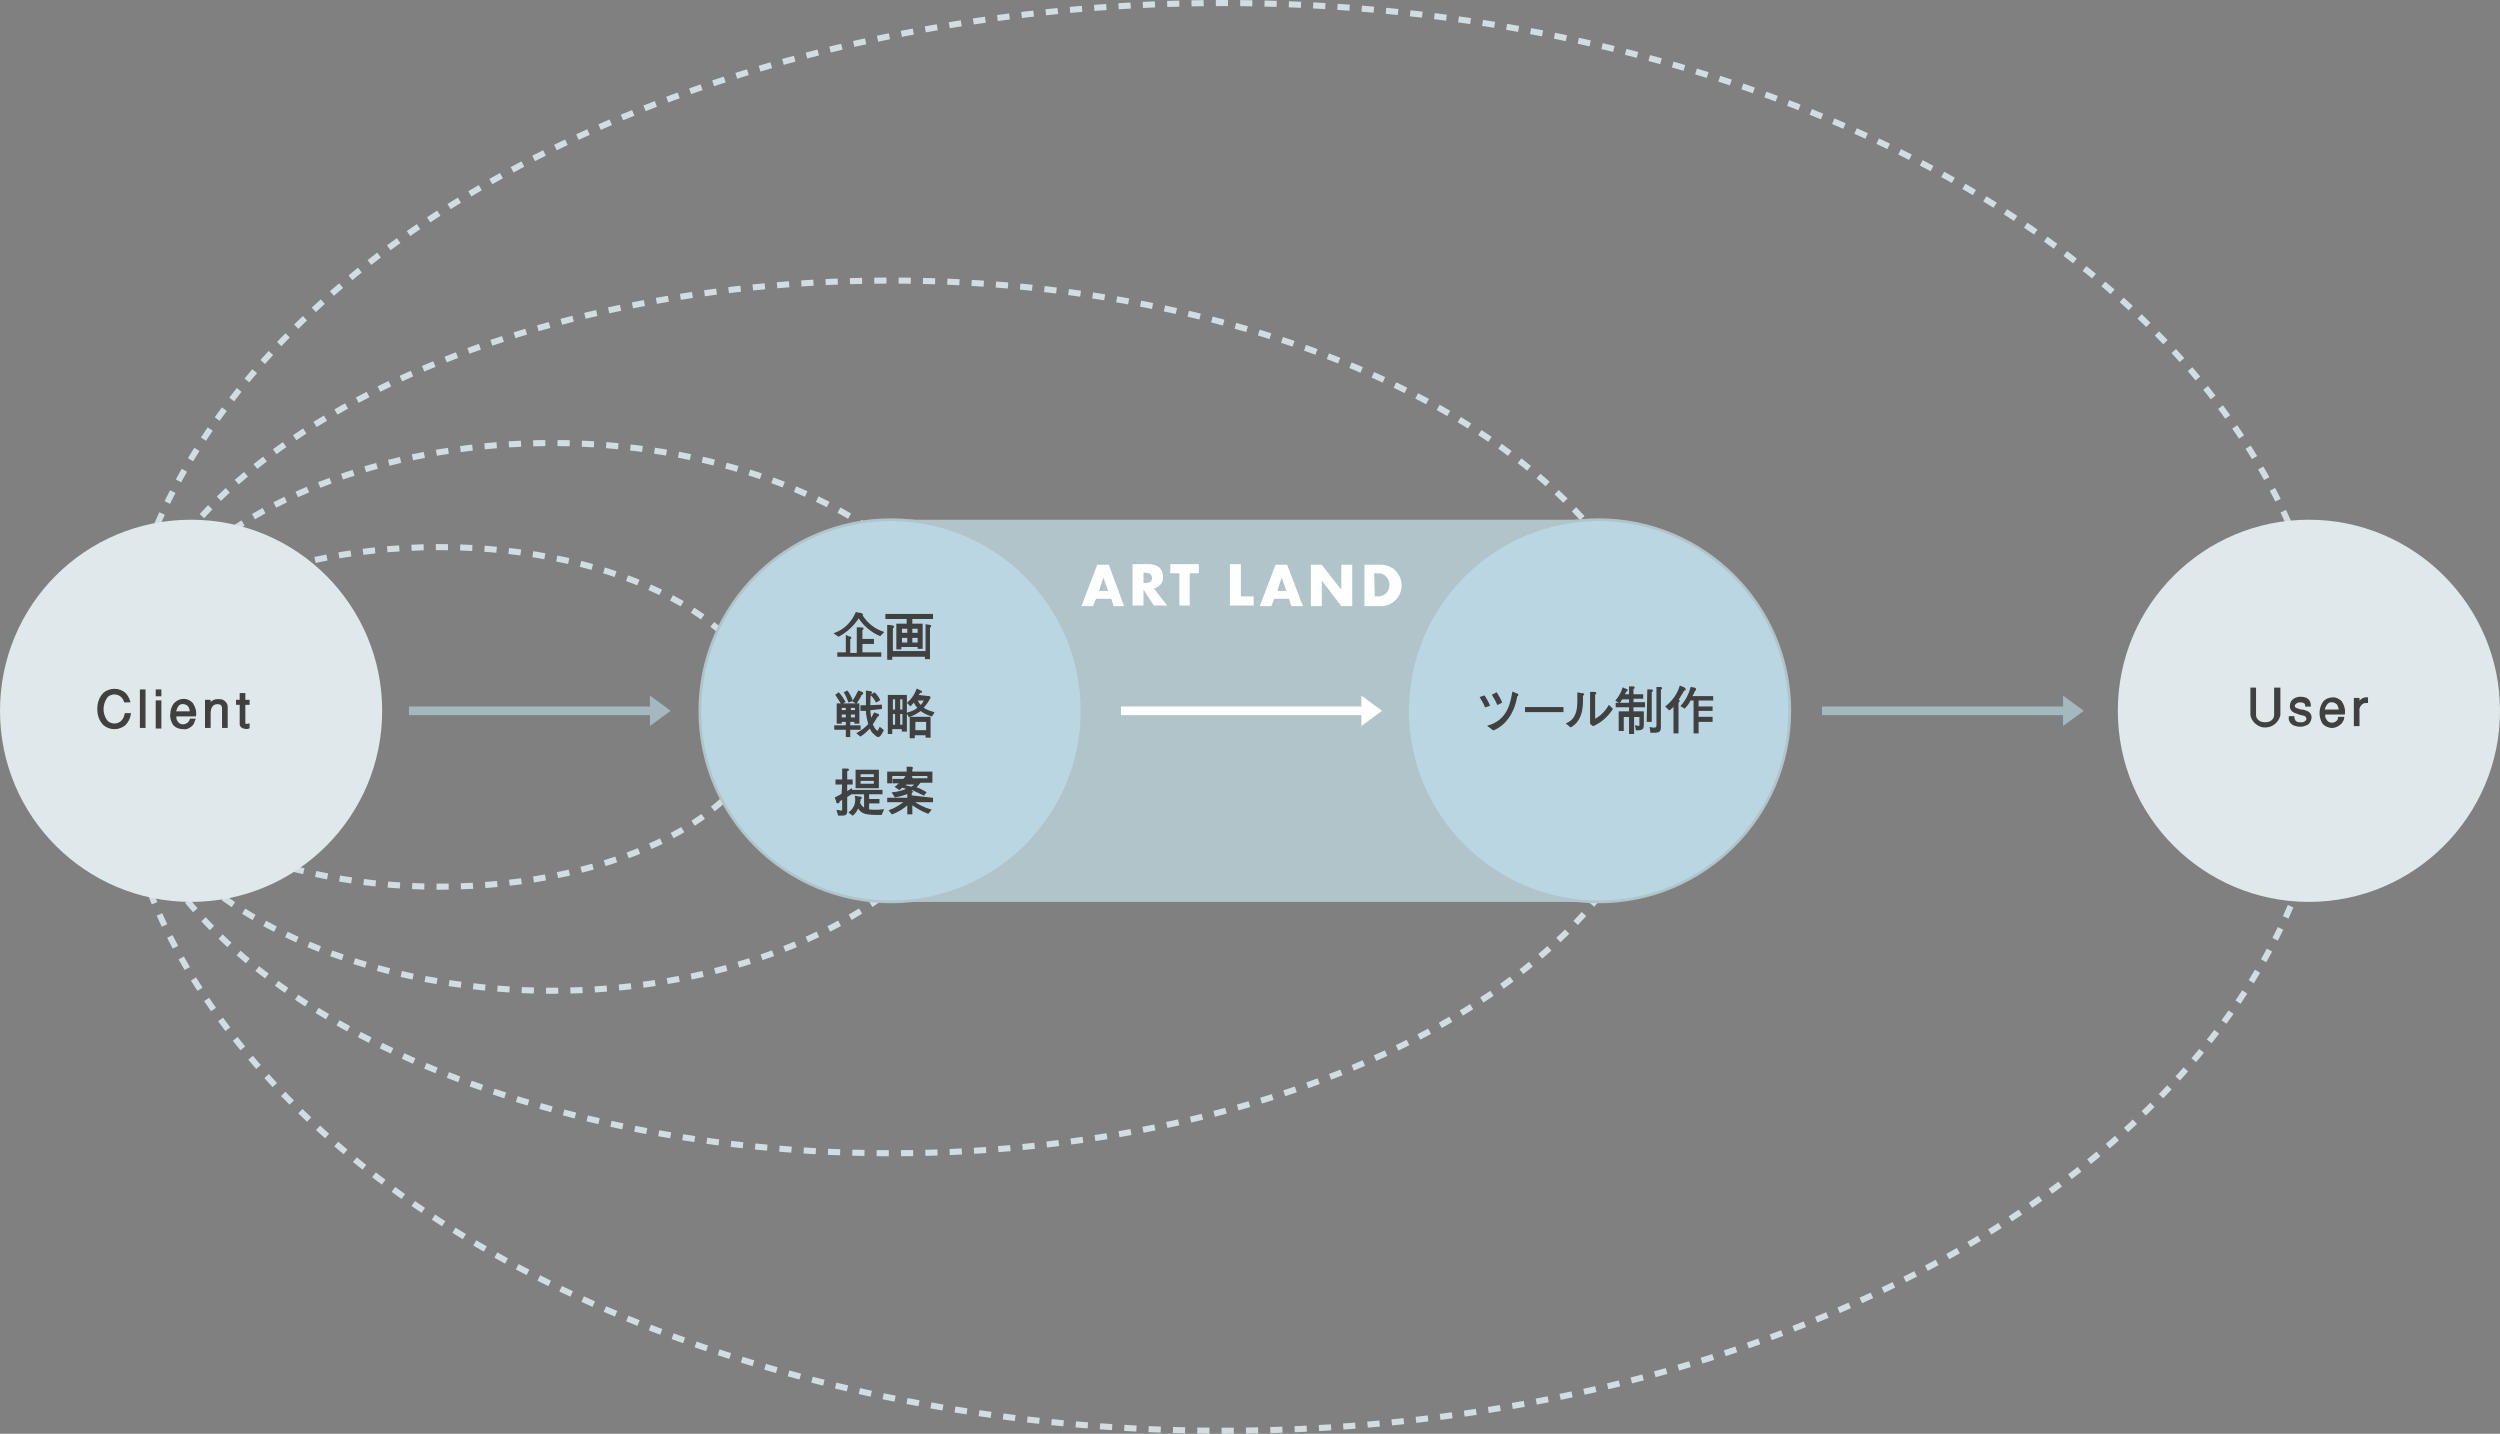 <?xml version="1.0" encoding="utf-8"?>
<!-- Generator: Adobe Illustrator 22.0.1, SVG Export Plug-In . SVG Version: 6.00 Build 0)  -->
<svg version="1.1" id="レイヤー_1" xmlns="http://www.w3.org/2000/svg" xmlns:xlink="http://www.w3.org/1999/xlink" x="0px"
	 y="0px" viewBox="0 0 410.8 235.6" style="enable-background:new 0 0 410.8 235.6;" xml:space="preserve">
<rect x="0" y="0" width="410.8" height="235.6" fill="#808080" stroke="none"/>
<style type="text/css">
	.st0{fill:none;stroke:#D1DDE0;stroke-miterlimit:3.86;stroke-dasharray:2;}
	.st1{fill:#B1C4C9;}
	.st2{fill:#DFE8EA;}
	.st3{fill:#BAD6E3;stroke:#B1C4C9;stroke-width:0.45;stroke-miterlimit:3.86;}
	.st4{fill:#404040;stroke:#404040;stroke-width:0.227;stroke-miterlimit:3.86;}
	.st5{fill:none;stroke:#FFFFFF;stroke-width:1.42;stroke-miterlimit:3.86;}
	.st6{fill:#FFFFFF;}
	.st7{fill:none;stroke:#A3B9BF;stroke-width:1.42;stroke-miterlimit:3.86;}
	.st8{fill:#A3B9BF;}
</style>
<title>名称未設定-3</title>
<g id="レイヤ_1">
	<ellipse class="st0" cx="201" cy="117.8" rx="181.9" ry="117.3"/>
	<path class="st0" d="M274,117.8c0,39.6-57.1,71.7-127.5,71.7S18.9,157.4,18.9,117.8S76,46.1,146.4,46.1S274,78.2,274,117.8z"/>
	<ellipse class="st0" cx="90.7" cy="117.8" rx="71.9" ry="45"/>
	<ellipse class="st0" cx="72.2" cy="117.8" rx="53.5" ry="27.9"/>
	<rect x="144.4" y="85.4" class="st1" width="120.5" height="62.8"/>
	<path class="st2" d="M62.8,116.8c0,17.4-14.1,31.4-31.4,31.4S0,134.2,0,116.8S14,85.4,31.4,85.4c0,0,0,0,0,0
		C48.8,85.4,62.8,99.5,62.8,116.8z"/>
	<path class="st3" d="M177.8,116.8c0,17.3-14.1,31.4-31.4,31.4S115,134.2,115,116.8c0-17.3,14.1-31.4,31.4-31.4
		S177.8,99.5,177.8,116.8L177.8,116.8z"/>
	<path class="st2" d="M410.8,116.8c0,17.3-14.1,31.4-31.4,31.4S348,134.2,348,116.8s14.1-31.4,31.4-31.4S410.8,99.5,410.8,116.8
		L410.8,116.8z"/>
	<g>
		<path class="st4" d="M137.2,104.1c1.6-0.6,2.8-1.8,3.5-3.4l0.5,0.1c0.2,0,0.5,0.1,0.5,0.2s-0.2,0.1-0.1,0.1c0.8,1.3,2,2.3,3.5,2.8
			l-0.5,0.5c-1.4-0.6-2.7-1.7-3.5-3c-0.8,1.3-2,2.4-3.3,3.1L137.2,104.1z M139.5,104.7c0.1,0,0.3,0,0.3,0.1s-0.2,0.1-0.2,0.2v2.4
			h1.3v-4.2h0.5c0.2,0,0.4,0,0.4,0.1s-0.2,0.1-0.2,0.2v1.6h1.9v0.6h-1.9v1.6h3.1v0.5h-7v-0.5h1.4v-2.8L139.5,104.7z"/>
		<path class="st4" d="M150.9,106.2h-2.9v0.4h-0.6v-4h1.7v-1h-3.5v-0.6h7.6v0.6h-3.4v1h1.7v3.9h-0.6L150.9,106.2z M146.1,102.8
			l0.6,0.1c0.1,0,0.1,0,0.1,0.1s-0.2,0.1-0.2,0.3v3.8h5.6v-4.4l0.6,0.1c0.1,0,0.1,0,0.1,0.1s-0.2,0.1-0.2,0.3v5h-0.6v-0.4h-5.6v0.5
			h-0.6V102.8z M149.2,103.2h-1.1v0.9h1.1L149.2,103.2z M149.2,104.7h-1.1v1h1.1L149.2,104.7z M150.9,103.2h-1.1v0.9h1.1V103.2z
			 M150.9,104.7h-1.1v1h1.1V104.7z"/>
		<path class="st4" d="M138.2,118.8h-0.6v-3.1h3.5v3.1h-0.6v-0.3h-0.9v0.8h1.7v0.5h-1.7v1.2h-0.5v-1.2h-1.9v-0.5h1.9v-0.8h-0.9
			L138.2,118.8z M137.8,113.9c0.4,0.4,0.7,0.9,1,1.4l-0.5,0.3c-0.3-0.5-0.6-0.9-0.9-1.4L137.8,113.9z M139.1,116.2h-0.9v0.6h0.9
			L139.1,116.2z M138.2,117.3v0.7h0.9v-0.7H138.2z M139.2,113.6c0.3,0.4,0.6,0.9,0.8,1.5l-0.5,0.2c-0.2-0.5-0.4-1-0.7-1.5
			L139.2,113.6z M140.6,116.2h-0.9v0.6h0.9V116.2z M139.7,117.3v0.7h0.9v-0.7H139.7z M140.2,115.2c0.3-0.5,0.6-1,0.9-1.6l0.5,0.2
			c0.1,0,0.2,0.1,0.1,0.2s-0.1,0-0.2,0.1c-0.1,0.3-0.6,1.1-0.8,1.4L140.2,115.2z M142.9,116.6c0,0.6,0.1,1.1,0.2,1.7
			c0.2-0.4,0.4-0.7,0.6-1.1l0.5,0.2c0.1,0,0.2,0.1,0.1,0.2s-0.2,0-0.2,0.1c-0.3,0.5-0.5,0.9-0.8,1.3c0.4,1,0.8,1.2,0.9,1.2
			s0.2-0.2,0.4-0.6l0.5,0.4c-0.4,0.8-0.6,1-0.8,1s-0.6-0.4-0.9-0.7c-0.2-0.2-0.3-0.5-0.4-0.8c-0.5,0.5-1,1-1.6,1.4l-0.5-0.4
			c0.7-0.4,1.4-0.9,1.9-1.5c-0.2-0.7-0.4-1.5-0.4-2.3h-0.9V116h0.9c0-0.5,0-1,0-2.4l0.6,0.1c0.1,0,0.2,0,0.2,0.1s-0.2,0.1-0.2,0.2
			c-0.1,0.7-0.1,1.3-0.1,2l1.9-0.1v0.5L142.9,116.6z M143.7,113.9c0.3,0.3,0.6,0.7,0.8,1.1l-0.5,0.3c-0.2-0.4-0.5-0.8-0.8-1.1
			L143.7,113.9z"/>
		<path class="st4" d="M146,114.3h2.9v5.8h-0.6v-0.4h-1.8v0.8H146V114.3z M147.2,114.8h-0.6v1.9h0.6V114.8z M147.2,117.2h-0.6v2h0.6
			V117.2z M148.4,114.8h-0.6v1.9h0.6V114.8z M148.4,117.2h-0.6v2h0.6V117.2z M152.7,114.5l0.1,0.1c-0.3,0.6-0.7,1.2-1.2,1.7
			c0.5,0.4,1.1,0.6,1.8,0.8l-0.3,0.5c-0.7-0.2-1.3-0.5-1.8-0.9c-0.6,0.4-1.2,0.8-1.9,1l-0.3-0.5c0.7-0.2,1.3-0.4,1.8-0.9
			c-0.3-0.3-0.6-0.7-0.7-1.1c-0.2,0.3-0.4,0.5-0.6,0.7l-0.4-0.4c0.7-0.6,1.2-1.4,1.5-2.2l0.6,0.3c0.1,0,0.1,0.1,0.1,0.1
			s-0.2,0-0.3,0.1s-0.2,0.3-0.3,0.5L152.7,114.5z M149.6,117.9h3.2v3.2h-0.6v-0.4h-2v0.5h-0.6L149.6,117.9z M152.3,118.5h-2v1.6h2
			V118.5z M150.6,115c0.2,0.4,0.4,0.7,0.7,1c0.3-0.3,0.5-0.6,0.7-1H150.6z"/>
		<path class="st4" d="M138.5,128.8h-1.1v-0.6h1.1v-1.8h0.6c0.1,0,0.3,0,0.3,0.1s-0.3,0.1-0.3,0.2v1.5h0.9v0.6h-0.9v1.4l0.8-0.5v0.7
			l-0.8,0.5v2.5c0,0.3-0.2,0.5-0.5,0.5c0,0,0,0,0,0h-0.8l-0.2-0.7c0.2,0,0.4,0.1,0.6,0.1c0.1,0,0.3,0,0.3-0.2c0,0,0-0.1,0-0.1v-1.8
			l-0.6,0.4c-0.1,0.1,0,0.3-0.2,0.3s-0.2-0.1-0.2-0.3l-0.2-0.5c0.4-0.2,0.8-0.4,1.1-0.6L138.5,128.8z M142.7,133.1
			c0.8,0.1,1.6,0.1,2.4,0l-0.3,0.7c-2.6,0-3.2-0.1-3.8-1.2c-0.2,0.5-0.5,1-0.9,1.3l-0.5-0.4c0.8-0.6,1.2-1.6,1-2.6l0.6,0.1
			c0.1,0,0.3,0,0.3,0.1s-0.2,0.1-0.2,0.2c0,0.2,0,0.4-0.1,0.5c0.1,0.5,0.5,0.9,0.9,1.1v-2.5h-2v-0.5h4.8v0.5h-2.2v1h1.7v0.5h-1.7
			L142.7,133.1z M140.7,126.6h3.6v2.8h-3.6L140.7,126.6z M143.7,127.1h-2.4v0.7h2.4L143.7,127.1z M141.3,128.2v0.7h2.4v-0.7H141.3z"
			/>
		<path class="st4" d="M153.2,131.2v0.5H150l0,0c0.9,0.6,1.8,1.1,2.9,1.4l-0.4,0.5c-1-0.4-1.9-0.9-2.7-1.5v1.6h-0.6v-1.6
			c-0.8,0.7-1.6,1.2-2.6,1.6l-0.4-0.5c0.9-0.3,1.8-0.9,2.6-1.5h-2.9v-0.5h3.3v-0.9c-0.7,0.3-1.4,0.5-2.1,0.6l-0.4-0.6
			c0.9-0.1,1.7-0.3,2.5-0.7c-0.3-0.1-0.7-0.2-1-0.3l-0.4,0.4l-0.6-0.4c0.3-0.2,0.5-0.5,0.8-0.7h-1.2v-0.5h1.7
			c0.2-0.2,0.3-0.4,0.5-0.7h-2.5v1.2h-0.6v-1.7h3.2v-0.8c0.2,0,0.3,0,0.5,0c0.2,0,0.3,0,0.3,0.1s-0.1,0.1-0.1,0.2v0.5h3.3v1.6h-0.6
			v-1.1h-3.1l0,0c0.1,0,0.2,0.1,0.3,0.2c0.1,0.1,0.2,0.1,0.1,0.2c0,0.1-0.2,0-0.3,0.1l-0.1,0.1h2.9v0.5h-1.1
			c-0.2,0.3-0.5,0.6-0.8,0.9c0.6,0.2,1.2,0.5,1.7,0.8l-0.3,0.4c-0.6-0.3-1.3-0.6-1.9-0.9c-0.2,0.1-0.4,0.2-0.6,0.3l0,0l0.4,0
			c0.1,0,0.2,0.1,0.2,0.1s-0.2,0.1-0.2,0.2v0.5L153.2,131.2z M148.9,128.8c-0.1,0.1-0.2,0.2-0.3,0.3c0.4,0.1,0.8,0.2,1.2,0.3
			c0.3-0.2,0.5-0.4,0.7-0.6H148.9z"/>
	</g>
	<g>
		<line class="st5" x1="184.2" y1="116.8" x2="225.8" y2="116.8"/>
		<path class="st6" d="M223.7,119.3v-5l3.4,2.5L223.7,119.3z"/>
	</g>
	<g>
		<line class="st7" x1="299.4" y1="116.8" x2="341" y2="116.8"/>
		<path class="st8" d="M339,119.3v-5l3.4,2.5L339,119.3z"/>
	</g>
	<g>
		<line class="st7" x1="67.2" y1="116.8" x2="108.8" y2="116.8"/>
		<path class="st8" d="M106.8,119.3v-5l3.4,2.5L106.8,119.3z"/>
	</g>
	<g>
		<path class="st6" d="M180.1,98.4l-0.5,1.2h-1.9l2.6-6.8h1.9l2.5,6.8H183l-0.4-1.2H180.1z M181.3,94.9L181.3,94.9l-0.7,2.2h1.5
			L181.3,94.9z"/>
		<path class="st6" d="M191.8,99.5h-2.2l-1.7-2.6l0,0v2.6h-1.8v-6.8h2.6c1.4,0,2.4,0.6,2.4,2.1c0.1,0.9-0.6,1.7-1.5,1.9L191.8,99.5z
			 M187.9,95.8h0.2c0.6,0,1.2-0.1,1.2-0.8s-0.6-0.9-1.2-0.9h-0.2V95.8z"/>
		<path class="st6" d="M195.6,99.5h-1.8v-5.3h-1.5v-1.5h4.7v1.5h-1.5V99.5z"/>
		<path class="st6" d="M203.9,98h2.1v1.5h-3.9v-6.8h1.8L203.9,98z"/>
		<path class="st6" d="M209.4,98.4l-0.5,1.2H207l2.6-6.8h1.9l2.6,6.8h-1.9l-0.4-1.2H209.4z M210.6,94.9L210.6,94.9l-0.7,2.2h1.5
			L210.6,94.9z"/>
		<path class="st6" d="M215.4,92.8h1.8l3.2,4.1l0,0v-4.1h1.8v6.8h-1.8l-3.2-4.2l0,0v4.2h-1.8L215.4,92.8z"/>
		<path class="st6" d="M224.2,92.8h2.5c1.9-0.1,3.5,1.3,3.6,3.2s-1.3,3.5-3.2,3.6c-0.1,0-0.2,0-0.4,0h-2.5V92.8z M225.9,98h0.4
			c1,0.1,2-0.7,2-1.8c0.1-1-0.7-2-1.8-2c-0.1,0-0.2,0-0.3,0h-0.4L225.9,98z"/>
	</g>
	<g>
		<path class="st4" d="M20.5,115.3c-0.1-0.3-0.2-0.5-0.4-0.7c-0.3-0.4-0.8-0.6-1.3-0.6c-0.5,0-1,0.2-1.3,0.6c-0.8,1.2-0.8,2.7,0,3.8
			c0.3,0.4,0.8,0.6,1.3,0.6c0.5,0,1-0.2,1.3-0.6c0.3-0.3,0.4-0.7,0.5-1.1h0.8c-0.1,0.7-0.4,1.3-0.9,1.8c-0.5,0.4-1.1,0.6-1.7,0.6
			c-0.6,0-1.2-0.2-1.7-0.6c-0.7-0.7-1-1.6-1-2.6c0-1,0.3-1.9,1-2.6c0.5-0.4,1.1-0.6,1.7-0.6c0.6,0,1.2,0.2,1.7,0.6
			c0.4,0.4,0.6,0.8,0.8,1.4L20.5,115.3z"/>
		<path class="st4" d="M23.1,113.4h0.7v6.1h-0.7V113.4z"/>
		<path class="st4" d="M26.4,114.3h-0.7v-0.9h0.7V114.3z M26.4,119.6h-0.7v-4.4h0.7V119.6z"/>
		<path class="st4" d="M28.9,117.6c-0.1,0.4,0,0.7,0.2,1c0.4,0.6,1.1,0.7,1.7,0.3c0.3-0.2,0.4-0.4,0.5-0.7H32
			c-0.1,0.3-0.2,0.6-0.4,0.9c-0.4,0.4-0.9,0.7-1.5,0.6c-0.6,0-1.2-0.2-1.6-0.7c-0.3-0.5-0.5-1.1-0.4-1.7c0-0.6,0.2-1.2,0.6-1.7
			c0.8-0.8,2-0.9,2.8-0.1c0,0,0.1,0.1,0.1,0.1c0.4,0.6,0.6,1.3,0.5,2L28.9,117.6z M31.3,117c0-0.4-0.1-0.7-0.3-1
			c-0.2-0.2-0.5-0.4-0.8-0.4c-0.4-0.1-0.8,0.1-1,0.4c-0.2,0.3-0.3,0.6-0.4,1H31.3z"/>
		<path class="st4" d="M34.5,115.1v0.6c0.1-0.2,0.3-0.4,0.5-0.5c0.3-0.2,0.6-0.2,0.9-0.2c0.2,0,0.5,0,0.7,0.1c0.4,0.2,0.7,0.6,0.7,1
			v3.4h-0.7v-3.1c0-0.5-0.3-0.8-0.8-0.8c0,0-0.1,0-0.1,0c-0.6,0-1.2,0.4-1.2,1.6v2.3h-0.7v-4.4H34.5z"/>
		<path class="st4" d="M40.2,115.1h0.7v0.6h-0.7v3.1c0,0.3,0.3,0.3,0.7,0.2v0.6c-0.3,0.1-0.5,0.1-0.8,0c-0.3,0-0.6-0.3-0.6-0.6v-3.3
			h-0.6v-0.6h0.6V114h0.7L40.2,115.1z"/>
	</g>
	<g>
		<path class="st4" d="M370.6,113.1v4.4c0,0.5,0.4,1.3,1.6,1.3s1.6-0.8,1.6-1.3v-4.4h0.8v4.4c-0.3,1.3-1.5,2.1-2.8,1.9
			c-0.9-0.2-1.7-0.9-1.9-1.9v-4.4H370.6z"/>
		<path class="st4" d="M376.9,117.9c0.1,0.4,0.1,0.7,0.8,0.9c0.2,0,0.4,0,0.6,0c0.2,0,0.4-0.1,0.5-0.2c0.2-0.1,0.3-0.3,0.3-0.5
			c0-0.3-0.2-0.5-0.5-0.6c-0.6-0.1-1.1-0.3-1.6-0.5c-0.4-0.2-0.7-0.6-0.6-1.1c0-0.8,0.8-1.3,1.6-1.3c1.5,0,1.6,0.9,1.6,1.4h-0.7
			c0-0.1,0.1-0.7-1-0.7c-0.4,0-0.7,0.2-0.9,0.5c-0.1,0.2,0,0.5,0.2,0.6c0.3,0.1,0.7,0.3,1,0.3c0.4,0,0.7,0.2,1,0.3
			c0.4,0.2,0.6,0.7,0.5,1.1c-0.1,0.5-0.4,0.9-0.8,1c-0.3,0.1-0.5,0.2-0.8,0.2c-0.3,0-0.6,0-0.8-0.1c-0.7-0.1-1.2-0.7-1.1-1.4H376.9z
			"/>
		<path class="st4" d="M382,117.3c-0.1,0.4,0,0.7,0.2,1c0.3,0.6,1.1,0.7,1.6,0.4c0.3-0.2,0.5-0.4,0.5-0.8h0.8c0,0.3-0.2,0.6-0.4,0.9
			c-0.4,0.4-0.9,0.7-1.5,0.7c-0.6,0-1.2-0.3-1.5-0.7c-0.6-1-0.6-2.4,0.1-3.4c0.4-0.5,1-0.7,1.6-0.7c0.5,0,1,0.3,1.3,0.6
			c0.4,0.6,0.6,1.3,0.5,2L382,117.3z M384.4,116.7c0-0.4-0.1-0.7-0.3-1c-0.2-0.2-0.5-0.4-0.8-0.4c-0.4-0.1-0.8,0.1-1,0.4
			c-0.2,0.3-0.4,0.6-0.4,1H384.4z"/>
		<path class="st4" d="M386.9,114.8h0.7v0.7c0.2-0.4,0.6-0.7,1-0.8h0.4v0.7c-0.2,0-0.5,0-0.7,0.1c-0.5,0.3-0.8,0.8-0.7,1.4v2.3h-0.7
			L386.9,114.8z"/>
	</g>
	<path class="st3" d="M294.1,116.8c0,17.3-14.1,31.4-31.4,31.4s-31.4-14.1-31.4-31.4s14.1-31.4,31.4-31.4S294.1,99.5,294.1,116.8
		L294.1,116.8z"/>
	<g>
		<path class="st4" d="M243.9,114.4c0.3,0.5,0.6,1,0.8,1.5l-0.6,0.2c-0.2-0.5-0.5-1-0.8-1.5L243.9,114.4z M244.6,119.3
			c2.7-0.8,3.6-2.9,4-5.5l0.5,0.2c0.1,0,0.3,0.1,0.3,0.2s-0.2,0.1-0.2,0.2c-0.5,3-2.1,4.8-3.8,5.5L244.6,119.3z M245.9,113.9
			c0.3,0.5,0.6,1,0.8,1.5l-0.6,0.3c-0.2-0.5-0.5-1-0.8-1.5L245.9,113.9z"/>
		<path class="st4" d="M250.7,116.9v-0.6h6.1v0.6H250.7z"/>
		<path class="st4" d="M257.5,118.9c1.6-0.7,1.8-2.3,1.8-3.7c0-0.4,0-1,0-1.3l0.5,0.1c0.1,0,0.4,0,0.4,0.1s-0.2,0.1-0.2,0.2
			c0,1.2,0.2,3.9-1.9,5.1L257.5,118.9z M261.4,113.8h0.5c0.2,0,0.3,0,0.3,0.1s-0.2,0.1-0.2,0.2v4.2c1-0.5,1.8-1.3,2.4-2.3l0.5,0.5
			c-0.8,1.2-1.8,2.1-3.1,2.7l-0.4-0.3V113.8z"/>
		<path class="st4" d="M267.8,114.2v-1.3l0.5,0c0.1,0,0.2,0,0.2,0.1s-0.2,0.1-0.2,0.2v1h1.6v0.5h-1.6v0.8h1.9v0.6h-1.9v0.9h1.7v2.1
			c0,0.6-0.1,0.8-1.1,0.8l-0.1-0.6c0.4,0.1,0.7,0.2,0.7-0.1v-1.5h-1.1v2.8h-0.6v-2.8h-1.1v2.3h-0.6V117h1.7v-0.9h-2.2v-0.5h2.2v-0.8
			h-1.3l-0.4,0.6l-0.5-0.3c0.5-0.6,0.9-1.3,1.1-2c0,0,0.4,0.2,0.5,0.2s0.2,0.1,0.1,0.2s-0.2,0-0.2,0.1s-0.2,0.4-0.3,0.6L267.8,114.2
			z M270.8,113.4h0.5c0.1,0,0.2,0,0.2,0.1s-0.2,0.1-0.2,0.2v4.8h-0.6L270.8,113.4z M272.3,113c0,0,0.4,0,0.5,0s0.2,0,0.2,0.1
			s-0.2,0.1-0.2,0.2v6.1c0,0.9-0.2,0.9-1.5,0.9l-0.1-0.7c0.9,0.2,1.1,0,1.1-0.4L272.3,113z"/>
		<path class="st4" d="M273.8,116.1c1.1-0.9,1.9-2,2.3-3.3l0.5,0.2c0.1,0,0.3,0.2,0.3,0.3s-0.3,0-0.3,0.2c-0.3,0.5-0.6,1-0.9,1.5
			c0.1,0.1,0.2,0.1,0.2,0.2s-0.2,0.1-0.2,0.3v4.9h-0.6v-4.6l0,0c-0.2,0.3-0.5,0.6-0.8,0.8L273.8,116.1z M277.7,115
			c-0.2,0.5-0.5,0.9-0.9,1.3l-0.5-0.3c0.8-0.9,1.3-1.9,1.6-3l0.5,0.1c0.1,0,0.2,0.1,0.2,0.2s-0.2,0.1-0.2,0.2s-0.3,0.7-0.5,1h3.5
			v0.5H279v1.2h2.3v0.5H279v1.2h2.3v0.6H279v1.9h-0.6V115L277.7,115z"/>
	</g>
</g>
</svg>
